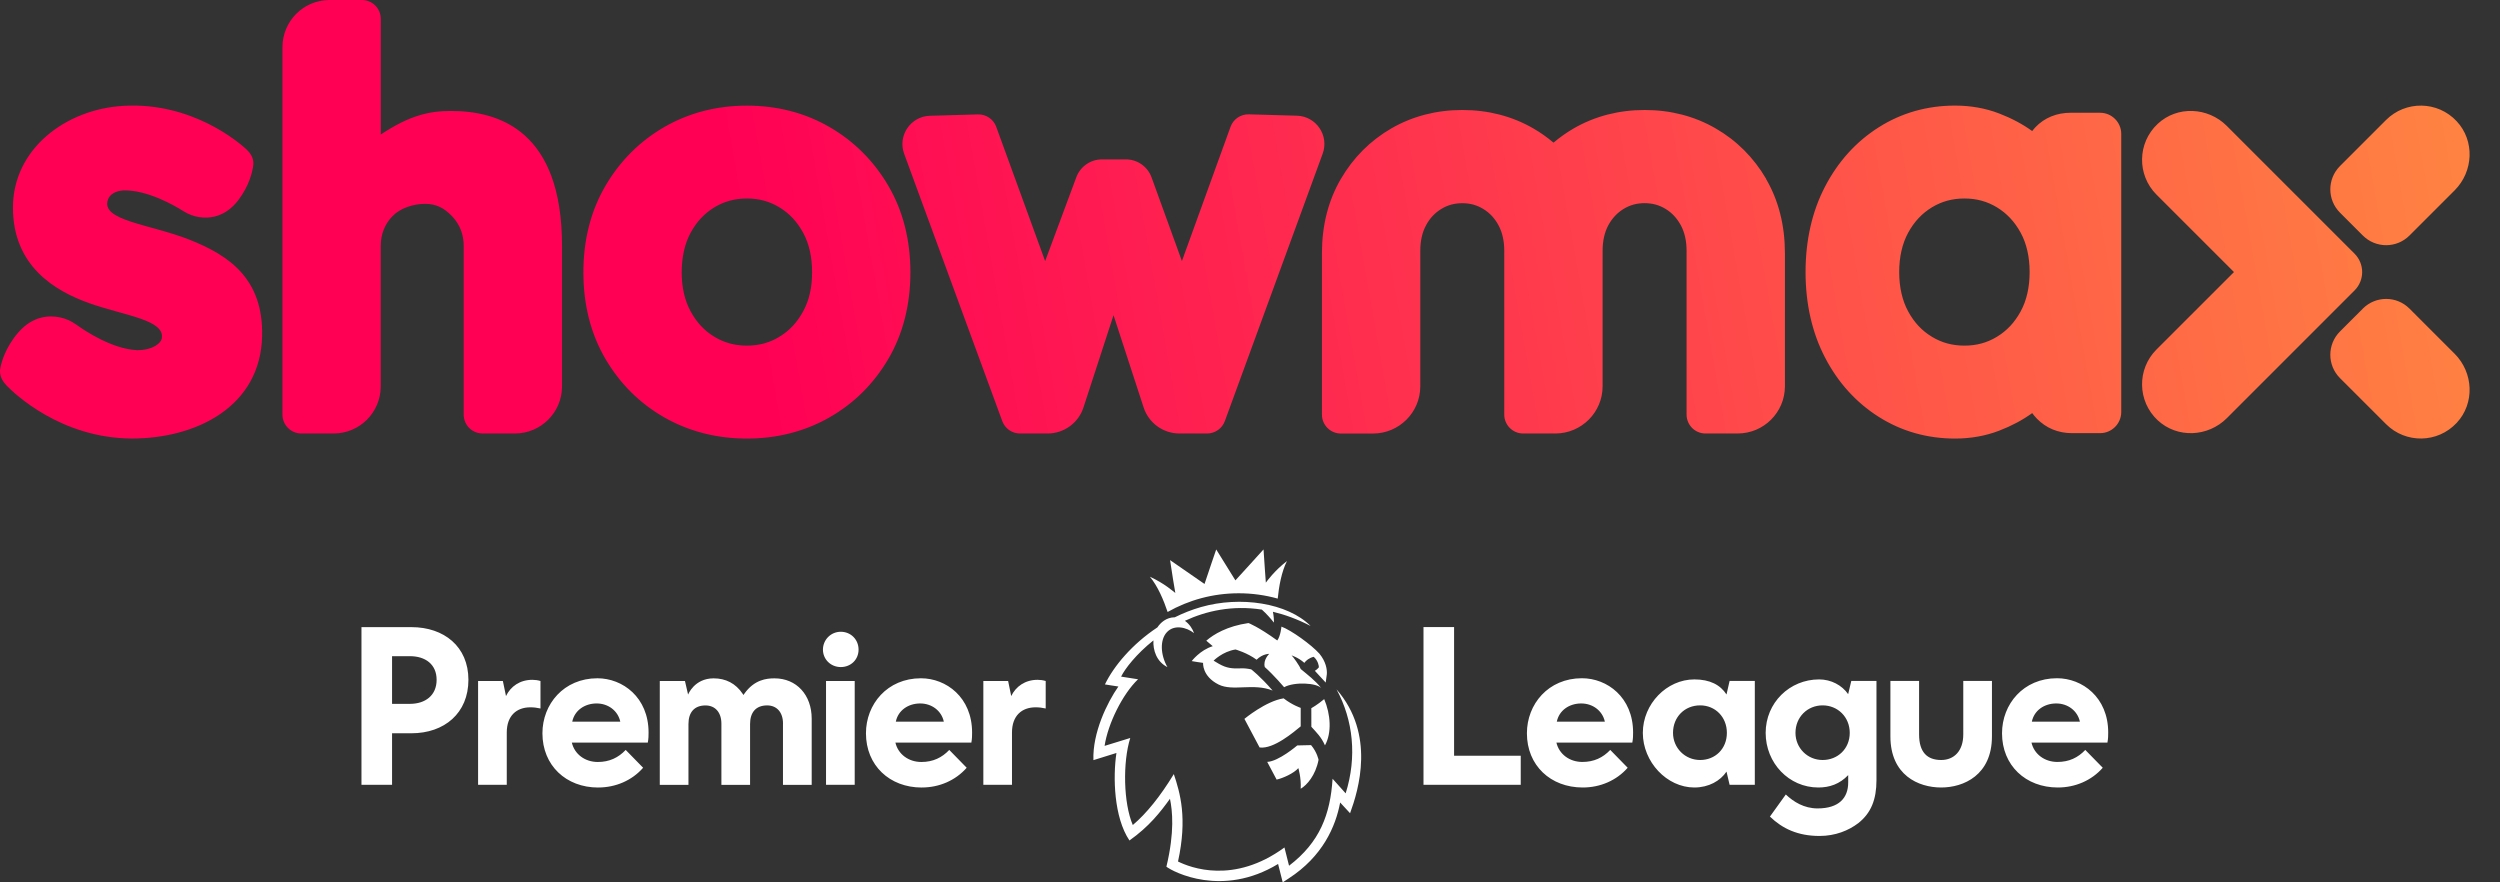 <svg width="68" height="24" viewBox="0 0 68 24" fill="none" xmlns="http://www.w3.org/2000/svg">
<rect x="0" y="0" width="68" height="24" fill="#333333" stroke="none"/>
<g clip-path="url(#clip0_3535_28369)">
<path d="M24.165 5.057C23.769 4.379 23.229 3.84 22.561 3.454C21.892 3.068 21.137 2.873 20.315 2.873C19.494 2.873 18.739 3.069 18.069 3.455C17.401 3.841 16.862 4.38 16.466 5.058C16.069 5.737 15.868 6.528 15.868 7.408C15.868 8.289 16.069 9.08 16.466 9.759C16.863 10.437 17.403 10.974 18.072 11.355C18.741 11.736 19.495 11.929 20.315 11.929C21.135 11.929 21.891 11.736 22.558 11.355C23.227 10.974 23.768 10.437 24.165 9.759C24.562 9.079 24.763 8.289 24.763 7.408C24.763 6.528 24.562 5.737 24.165 5.058V5.057ZM21.844 8.472C21.681 8.771 21.471 8.996 21.2 9.16C20.933 9.323 20.644 9.401 20.315 9.401C19.987 9.401 19.698 9.322 19.43 9.16C19.16 8.996 18.949 8.771 18.787 8.472C18.624 8.176 18.542 7.817 18.542 7.407C18.542 6.998 18.624 6.625 18.787 6.328C18.949 6.03 19.16 5.805 19.43 5.64C19.698 5.478 19.987 5.399 20.315 5.399C20.644 5.399 20.933 5.478 21.2 5.64C21.471 5.805 21.681 6.03 21.844 6.328C22.007 6.625 22.089 6.989 22.089 7.407C22.089 7.826 22.007 8.175 21.844 8.472ZM48.036 4.867C48.377 5.45 48.549 6.129 48.55 6.884V10.506C48.55 11.216 47.974 11.791 47.264 11.791H46.389C46.105 11.791 45.875 11.561 45.875 11.277V6.82C45.875 6.55 45.821 6.316 45.717 6.124C45.612 5.933 45.477 5.788 45.303 5.682C45.131 5.577 44.944 5.526 44.733 5.526C44.521 5.526 44.335 5.577 44.163 5.682C43.989 5.788 43.853 5.933 43.748 6.124C43.644 6.316 43.591 6.55 43.591 6.82V10.506C43.591 11.216 43.015 11.791 42.306 11.791H41.43C41.146 11.791 40.916 11.561 40.916 11.277V6.82C40.916 6.551 40.862 6.316 40.758 6.125C40.653 5.933 40.518 5.788 40.344 5.683C40.172 5.578 39.986 5.527 39.774 5.527C39.562 5.527 39.376 5.578 39.204 5.683C39.03 5.788 38.894 5.933 38.79 6.125C38.685 6.317 38.632 6.551 38.632 6.821V10.507C38.632 11.217 38.056 11.792 37.347 11.792H36.471C36.187 11.792 35.957 11.562 35.957 11.278V6.884C35.957 6.129 36.13 5.451 36.471 4.868C36.81 4.286 37.273 3.823 37.848 3.491C38.423 3.16 39.071 2.992 39.775 2.992C40.48 2.992 41.129 3.16 41.703 3.491C41.898 3.604 42.08 3.732 42.249 3.875C42.253 3.878 42.258 3.878 42.262 3.875C42.431 3.732 42.613 3.604 42.808 3.491C43.383 3.16 44.031 2.992 44.736 2.992C45.44 2.992 46.089 3.16 46.663 3.491C47.237 3.822 47.7 4.285 48.041 4.868L48.036 4.867ZM10.356 10.509C10.356 11.217 9.783 11.791 9.075 11.791H8.196C7.913 11.791 7.683 11.561 7.683 11.278V1.282C7.683 0.574 8.257 0 8.965 0H9.844C10.128 0 10.357 0.229 10.357 0.513V3.659C11.136 3.142 11.669 3.018 12.263 3.018C13.579 3.018 15.287 3.559 15.287 6.687V10.51C15.287 11.218 14.713 11.791 14.005 11.791H13.126C12.843 11.791 12.613 11.562 12.613 11.278V6.687C12.613 6.374 12.503 6.095 12.294 5.879C12.081 5.66 11.876 5.545 11.559 5.545C11.242 5.545 10.888 5.66 10.676 5.879C10.467 6.094 10.356 6.373 10.356 6.686V10.509ZM57.121 3.067H56.321C55.945 3.067 55.61 3.201 55.362 3.462C55.328 3.498 55.304 3.528 55.276 3.565C55.017 3.377 54.714 3.216 54.376 3.086C54.007 2.944 53.603 2.872 53.178 2.872C52.418 2.872 51.718 3.071 51.099 3.464C50.485 3.853 49.994 4.396 49.64 5.077C49.289 5.751 49.111 6.537 49.111 7.401C49.111 8.264 49.289 9.05 49.64 9.724C49.993 10.405 50.485 10.948 51.099 11.337C51.718 11.73 52.418 11.929 53.178 11.929C53.603 11.929 54.007 11.857 54.376 11.715C54.715 11.585 55.017 11.424 55.276 11.236C55.314 11.289 55.356 11.339 55.403 11.387C55.654 11.646 55.985 11.782 56.361 11.782H57.121C57.44 11.782 57.698 11.524 57.698 11.206V3.643C57.698 3.325 57.44 3.067 57.121 3.067ZM54.961 8.472C54.798 8.771 54.587 8.996 54.317 9.16C54.05 9.323 53.761 9.401 53.432 9.401C53.104 9.401 52.814 9.322 52.547 9.16C52.276 8.996 52.066 8.771 51.903 8.472C51.741 8.176 51.658 7.809 51.658 7.4C51.658 6.991 51.741 6.625 51.903 6.328C52.066 6.03 52.277 5.805 52.547 5.64C52.814 5.478 53.104 5.399 53.432 5.399C53.761 5.399 54.05 5.478 54.317 5.64C54.587 5.805 54.798 6.03 54.961 6.328C55.124 6.625 55.206 6.991 55.206 7.4C55.206 7.809 55.124 8.175 54.961 8.472ZM0.172 10.479C-0.05 10.245 -0.002 10.052 0.021 9.952C0.044 9.852 0.149 9.445 0.496 9.045C0.894 8.586 1.341 8.571 1.638 8.634C1.795 8.667 1.942 8.735 2.072 8.828C2.328 9.012 3.049 9.49 3.727 9.525C4.16 9.527 4.373 9.33 4.398 9.218C4.513 8.699 3.389 8.589 2.429 8.247C1.481 7.911 0.352 7.23 0.352 5.646C0.352 4.061 1.777 2.964 3.374 2.878C5.213 2.777 6.488 3.862 6.707 4.066C6.931 4.277 6.896 4.462 6.88 4.559C6.863 4.655 6.786 5.05 6.478 5.449C6.125 5.909 5.699 5.949 5.413 5.905C5.262 5.882 5.119 5.825 4.989 5.744C4.734 5.583 4.022 5.173 3.374 5.178C3.145 5.189 2.99 5.284 2.938 5.423C2.72 6.004 4.068 6.09 5.155 6.52C6.242 6.95 7.162 7.59 7.13 9.136C7.089 11.068 5.331 11.929 3.584 11.928C1.654 11.919 0.388 10.706 0.171 10.478L0.172 10.479ZM35.976 4.182L33.315 11.455C33.241 11.657 33.049 11.791 32.833 11.791H32.081C31.637 11.791 31.245 11.506 31.107 11.084L30.288 8.573L29.47 11.084C29.332 11.506 28.939 11.791 28.495 11.791H27.743C27.527 11.791 27.336 11.657 27.262 11.455L24.593 4.183C24.412 3.689 24.769 3.164 25.293 3.149L26.601 3.112C26.822 3.106 27.021 3.241 27.097 3.448L28.428 7.102L29.276 4.82C29.385 4.529 29.663 4.335 29.974 4.335H30.623C30.937 4.335 31.216 4.531 31.323 4.826L32.148 7.101L33.471 3.448C33.547 3.24 33.747 3.104 33.968 3.11L35.276 3.147C35.801 3.162 36.157 3.687 35.977 4.18L35.976 4.182ZM64.269 6.406L63.648 5.785C63.297 5.434 63.297 4.866 63.648 4.516L64.9 3.264C65.433 2.731 66.305 2.742 66.823 3.299C67.318 3.83 67.279 4.664 66.767 5.177L65.538 6.406C65.187 6.757 64.62 6.757 64.269 6.406V6.406ZM64.269 8.395L63.648 9.016C63.297 9.366 63.297 9.934 63.648 10.285L64.9 11.536C65.433 12.07 66.305 12.058 66.823 11.501C67.318 10.971 67.279 10.136 66.767 9.623L65.538 8.394C65.187 8.043 64.62 8.043 64.269 8.394V8.395ZM64.045 6.901L60.568 3.424C60.055 2.912 59.22 2.873 58.69 3.368C58.134 3.887 58.122 4.758 58.655 5.292L60.764 7.4L58.655 9.508C58.122 10.042 58.134 10.914 58.69 11.432C59.221 11.926 60.055 11.888 60.568 11.376L64.045 7.899C64.182 7.761 64.251 7.581 64.251 7.4C64.251 7.22 64.182 7.039 64.045 6.901Z" fill="url(#paint0_linear_3535_28369)"/>
<path d="M9.832 21.347V17.058H11.191C12.076 17.058 12.741 17.585 12.741 18.491C12.741 19.398 12.087 19.945 11.191 19.945H10.664V21.347H9.832ZM10.664 19.145H11.149C11.571 19.145 11.876 18.913 11.876 18.491C11.876 18.07 11.571 17.848 11.149 17.848H10.664V19.145ZM22.468 18.523H23.248V21.347H22.468V18.523ZM22.869 18.144C22.595 18.144 22.384 17.933 22.384 17.669C22.384 17.406 22.595 17.184 22.869 17.184C23.142 17.184 23.353 17.395 23.353 17.669C23.353 17.943 23.142 18.144 22.869 18.144ZM21.298 19.682C21.298 19.376 21.13 19.187 20.866 19.187C20.561 19.187 20.402 19.376 20.402 19.693V21.348H19.622V19.683C19.622 19.377 19.453 19.188 19.19 19.188C18.884 19.188 18.726 19.377 18.726 19.694V21.349H17.946V18.524H18.631L18.716 18.893C18.716 18.893 18.884 18.451 19.411 18.451C19.738 18.451 20.012 18.588 20.201 18.872L20.223 18.904L20.244 18.872C20.517 18.483 20.855 18.451 21.066 18.451C21.667 18.451 22.078 18.904 22.078 19.547V21.349H21.297V19.683L21.298 19.682ZM26.747 21.347V18.523H27.421L27.505 18.933C27.632 18.67 27.885 18.491 28.222 18.491C28.296 18.491 28.369 18.501 28.443 18.523V19.271C28.348 19.25 28.264 19.239 28.169 19.239C27.79 19.239 27.526 19.47 27.526 19.924V21.347H26.746H26.747ZM13.004 21.347V18.523H13.678L13.763 18.933C13.889 18.67 14.142 18.491 14.48 18.491C14.554 18.491 14.627 18.501 14.701 18.523V19.271C14.606 19.25 14.522 19.239 14.427 19.239C14.048 19.239 13.784 19.47 13.784 19.924V21.347H13.004ZM25.072 21.421C24.197 21.421 23.554 20.82 23.554 19.945C23.554 19.155 24.133 18.449 25.05 18.449C25.735 18.449 26.441 18.966 26.441 19.925C26.441 19.999 26.441 20.093 26.421 20.199H24.355C24.429 20.515 24.713 20.726 25.061 20.726C25.377 20.726 25.62 20.609 25.82 20.398L26.294 20.883C25.988 21.231 25.546 21.42 25.072 21.42M25.029 19.134C24.703 19.134 24.428 19.323 24.366 19.63H25.672C25.61 19.334 25.345 19.134 25.029 19.134ZM16.271 21.421C15.397 21.421 14.754 20.82 14.754 19.945C14.754 19.155 15.333 18.449 16.25 18.449C16.935 18.449 17.641 18.966 17.641 19.925C17.641 19.999 17.641 20.093 17.62 20.199H15.554C15.628 20.515 15.912 20.726 16.26 20.726C16.576 20.726 16.819 20.609 17.019 20.398L17.493 20.883C17.188 21.231 16.745 21.42 16.271 21.42M16.229 19.134C15.903 19.134 15.628 19.323 15.565 19.63H16.872C16.809 19.334 16.545 19.134 16.229 19.134ZM52.8 21.42C52.178 21.42 51.419 21.083 51.419 20.029V18.522H52.199V19.976C52.199 20.461 52.42 20.672 52.8 20.672C53.148 20.672 53.401 20.429 53.401 19.976V18.522H54.181V20.029C54.181 21.083 53.411 21.42 52.8 21.42ZM46.086 21.42C46.476 21.42 46.792 21.241 46.961 20.988L47.045 21.346H47.731V18.522H47.045L46.961 18.89C46.792 18.627 46.508 18.48 46.086 18.48C45.338 18.48 44.685 19.143 44.685 19.934C44.685 20.724 45.338 21.42 46.086 21.42M46.244 19.186C46.655 19.186 46.971 19.502 46.971 19.934C46.971 20.367 46.655 20.672 46.244 20.672C45.833 20.672 45.506 20.345 45.506 19.934C45.506 19.502 45.822 19.186 46.244 19.186ZM41.364 21.346V20.556H39.551V17.057H38.719V21.346H41.364ZM43.051 21.42C43.525 21.42 43.968 21.231 44.273 20.883L43.799 20.398C43.598 20.609 43.356 20.725 43.04 20.725C42.692 20.725 42.408 20.514 42.334 20.198H44.399C44.42 20.093 44.42 19.997 44.42 19.924C44.42 18.965 43.714 18.448 43.029 18.448C42.112 18.448 41.532 19.154 41.532 19.945C41.532 20.82 42.175 21.42 43.05 21.42M43.009 19.134C43.325 19.134 43.588 19.334 43.652 19.629H42.345C42.408 19.323 42.682 19.134 43.009 19.134ZM55.972 21.42C56.447 21.42 56.889 21.231 57.195 20.883L56.72 20.398C56.52 20.609 56.278 20.725 55.962 20.725C55.614 20.725 55.329 20.514 55.256 20.198H57.322C57.343 20.093 57.343 19.997 57.343 19.924C57.343 18.965 56.637 18.448 55.951 18.448C55.035 18.448 54.455 19.154 54.455 19.945C54.455 20.82 55.098 21.42 55.973 21.42M55.93 19.134C56.246 19.134 56.509 19.334 56.573 19.629H55.266C55.329 19.323 55.604 19.134 55.93 19.134ZM49.575 19.186C49.986 19.186 50.313 19.502 50.313 19.934C50.313 20.367 49.986 20.672 49.575 20.672C49.163 20.672 48.837 20.345 48.837 19.934C48.837 19.502 49.164 19.186 49.575 19.186ZM50.27 18.881C50.102 18.638 49.806 18.48 49.48 18.48C48.679 18.48 48.026 19.113 48.026 19.934C48.026 20.756 48.659 21.42 49.459 21.42C49.765 21.42 50.039 21.326 50.271 21.083V21.283C50.271 21.705 50.018 21.989 49.439 21.989C49.07 21.989 48.785 21.81 48.574 21.61L48.142 22.211C48.48 22.538 48.901 22.738 49.491 22.738C49.923 22.738 50.282 22.59 50.545 22.39C50.893 22.116 51.04 21.747 51.04 21.22V18.522H50.355L50.27 18.88M31.277 15.687C31.671 15.867 31.923 16.095 31.969 16.129C31.948 16.027 31.871 15.539 31.826 15.235C32.056 15.394 32.588 15.763 32.763 15.884C32.834 15.664 33.081 14.945 33.081 14.945C33.081 14.945 33.527 15.668 33.603 15.786C33.696 15.688 34.231 15.095 34.368 14.944C34.392 15.286 34.423 15.775 34.431 15.848C34.458 15.812 34.662 15.525 35.005 15.261C34.856 15.554 34.786 15.958 34.754 16.282C34.417 16.188 34.062 16.137 33.695 16.137C32.991 16.137 32.33 16.322 31.759 16.646C31.655 16.334 31.493 15.944 31.276 15.686L31.277 15.687ZM35.379 19.757V19.254C35.379 19.254 35.154 19.181 34.914 18.995C34.432 19.069 33.848 19.553 33.848 19.553C33.848 19.553 34.046 19.928 34.261 20.331C34.641 20.384 35.199 19.905 35.379 19.757ZM35.865 20.669C35.865 20.669 35.826 20.461 35.661 20.267L35.285 20.276C35.285 20.276 34.778 20.712 34.468 20.723C34.468 20.723 34.638 21.04 34.724 21.205C34.895 21.168 35.194 21.033 35.315 20.893C35.315 20.893 35.395 21.151 35.379 21.454C35.549 21.355 35.782 21.09 35.864 20.67L35.865 20.669ZM36.019 19.015C35.829 19.175 35.668 19.263 35.668 19.263L35.669 19.769C35.805 19.92 35.939 20.045 36.039 20.274C36.229 19.932 36.193 19.429 36.018 19.015H36.019ZM36.06 18.565L36.09 18.336C36.099 18.209 36.067 18 35.89 17.782C35.67 17.536 35.118 17.139 34.855 17.044C34.855 17.044 34.833 17.298 34.742 17.421C34.217 17.042 33.959 16.947 33.959 16.947C33.383 17.029 33.013 17.252 32.811 17.427L32.987 17.576C32.64 17.683 32.414 17.982 32.414 17.982C32.416 17.987 32.724 18.03 32.724 18.03C32.724 18.03 32.692 18.392 33.145 18.619C33.533 18.813 34.091 18.572 34.615 18.783C34.27 18.384 34.032 18.206 34.032 18.206C34.032 18.206 33.894 18.177 33.798 18.178C33.677 18.178 33.498 18.202 33.3 18.126C33.206 18.09 33.096 18.024 33.01 17.97C33.01 17.97 33.252 17.722 33.606 17.666C33.606 17.666 33.926 17.756 34.179 17.944C34.347 17.78 34.523 17.785 34.523 17.785C34.523 17.785 34.349 17.948 34.402 18.144C34.655 18.369 34.928 18.692 34.928 18.692C35.208 18.539 35.815 18.573 35.94 18.719C35.782 18.514 35.554 18.343 35.378 18.196C35.356 18.119 35.164 17.851 35.131 17.827C35.131 17.827 35.314 17.883 35.478 18.03C35.525 17.963 35.612 17.895 35.732 17.865C35.855 17.968 35.877 18.126 35.873 18.152C35.818 18.218 35.764 18.246 35.764 18.246L36.059 18.566L36.089 18.337M36.355 18.753C36.806 19.586 36.915 20.584 36.602 21.579C36.583 21.558 36.345 21.291 36.246 21.182C36.184 22.154 35.898 22.91 35.062 23.548C35.062 23.548 34.983 23.242 34.937 23.051C33.559 24.061 32.376 23.599 32.042 23.433C32.3 22.251 32.101 21.573 31.928 21.055C31.562 21.657 31.186 22.125 30.812 22.441C30.556 21.842 30.536 20.731 30.743 20.073C30.674 20.092 30.269 20.22 30.045 20.288C30.135 19.685 30.534 18.878 30.955 18.476C30.881 18.462 30.665 18.432 30.494 18.404C30.599 18.19 30.904 17.793 31.373 17.419C31.359 17.682 31.456 17.996 31.754 18.146C31.565 17.816 31.543 17.407 31.739 17.196C31.937 16.983 32.267 17.056 32.478 17.221C32.439 17.107 32.354 16.974 32.229 16.886C32.812 16.615 33.52 16.458 34.322 16.581C34.445 16.689 34.578 16.841 34.65 16.935C34.654 16.868 34.644 16.738 34.623 16.64C34.951 16.718 35.293 16.843 35.648 17.026C35.017 16.396 33.736 16.206 32.667 16.512C32.417 16.584 32.179 16.678 31.955 16.79C31.719 16.793 31.567 16.937 31.481 17.065C30.797 17.518 30.295 18.116 30.054 18.616C30.108 18.628 30.27 18.648 30.42 18.673C30.114 19.109 29.714 19.934 29.741 20.676C29.811 20.655 30.183 20.541 30.367 20.481C30.269 21.135 30.297 22.233 30.721 22.861C31.256 22.483 31.565 22.086 31.823 21.727C31.889 22.049 31.954 22.623 31.726 23.574C31.911 23.717 33.249 24.42 34.764 23.5L34.89 24L35.053 23.893C35.975 23.295 36.329 22.486 36.452 21.828C36.494 21.875 36.662 22.058 36.722 22.12C36.953 21.488 37.416 19.972 36.356 18.753H36.355Z" fill="white"/>
</g>
<defs>
<linearGradient id="paint0_linear_3535_28369" x1="1.058" y1="12.373" x2="66.188" y2="0.889" gradientUnits="userSpaceOnUse">
<stop offset="0.3" stop-color="#FF0055"/>
<stop offset="1" stop-color="#FF8242"/>
</linearGradient>
<clipPath id="clip0_3535_28369">
<rect width="67.174" height="24" fill="white"/>
</clipPath>
</defs>
</svg>
